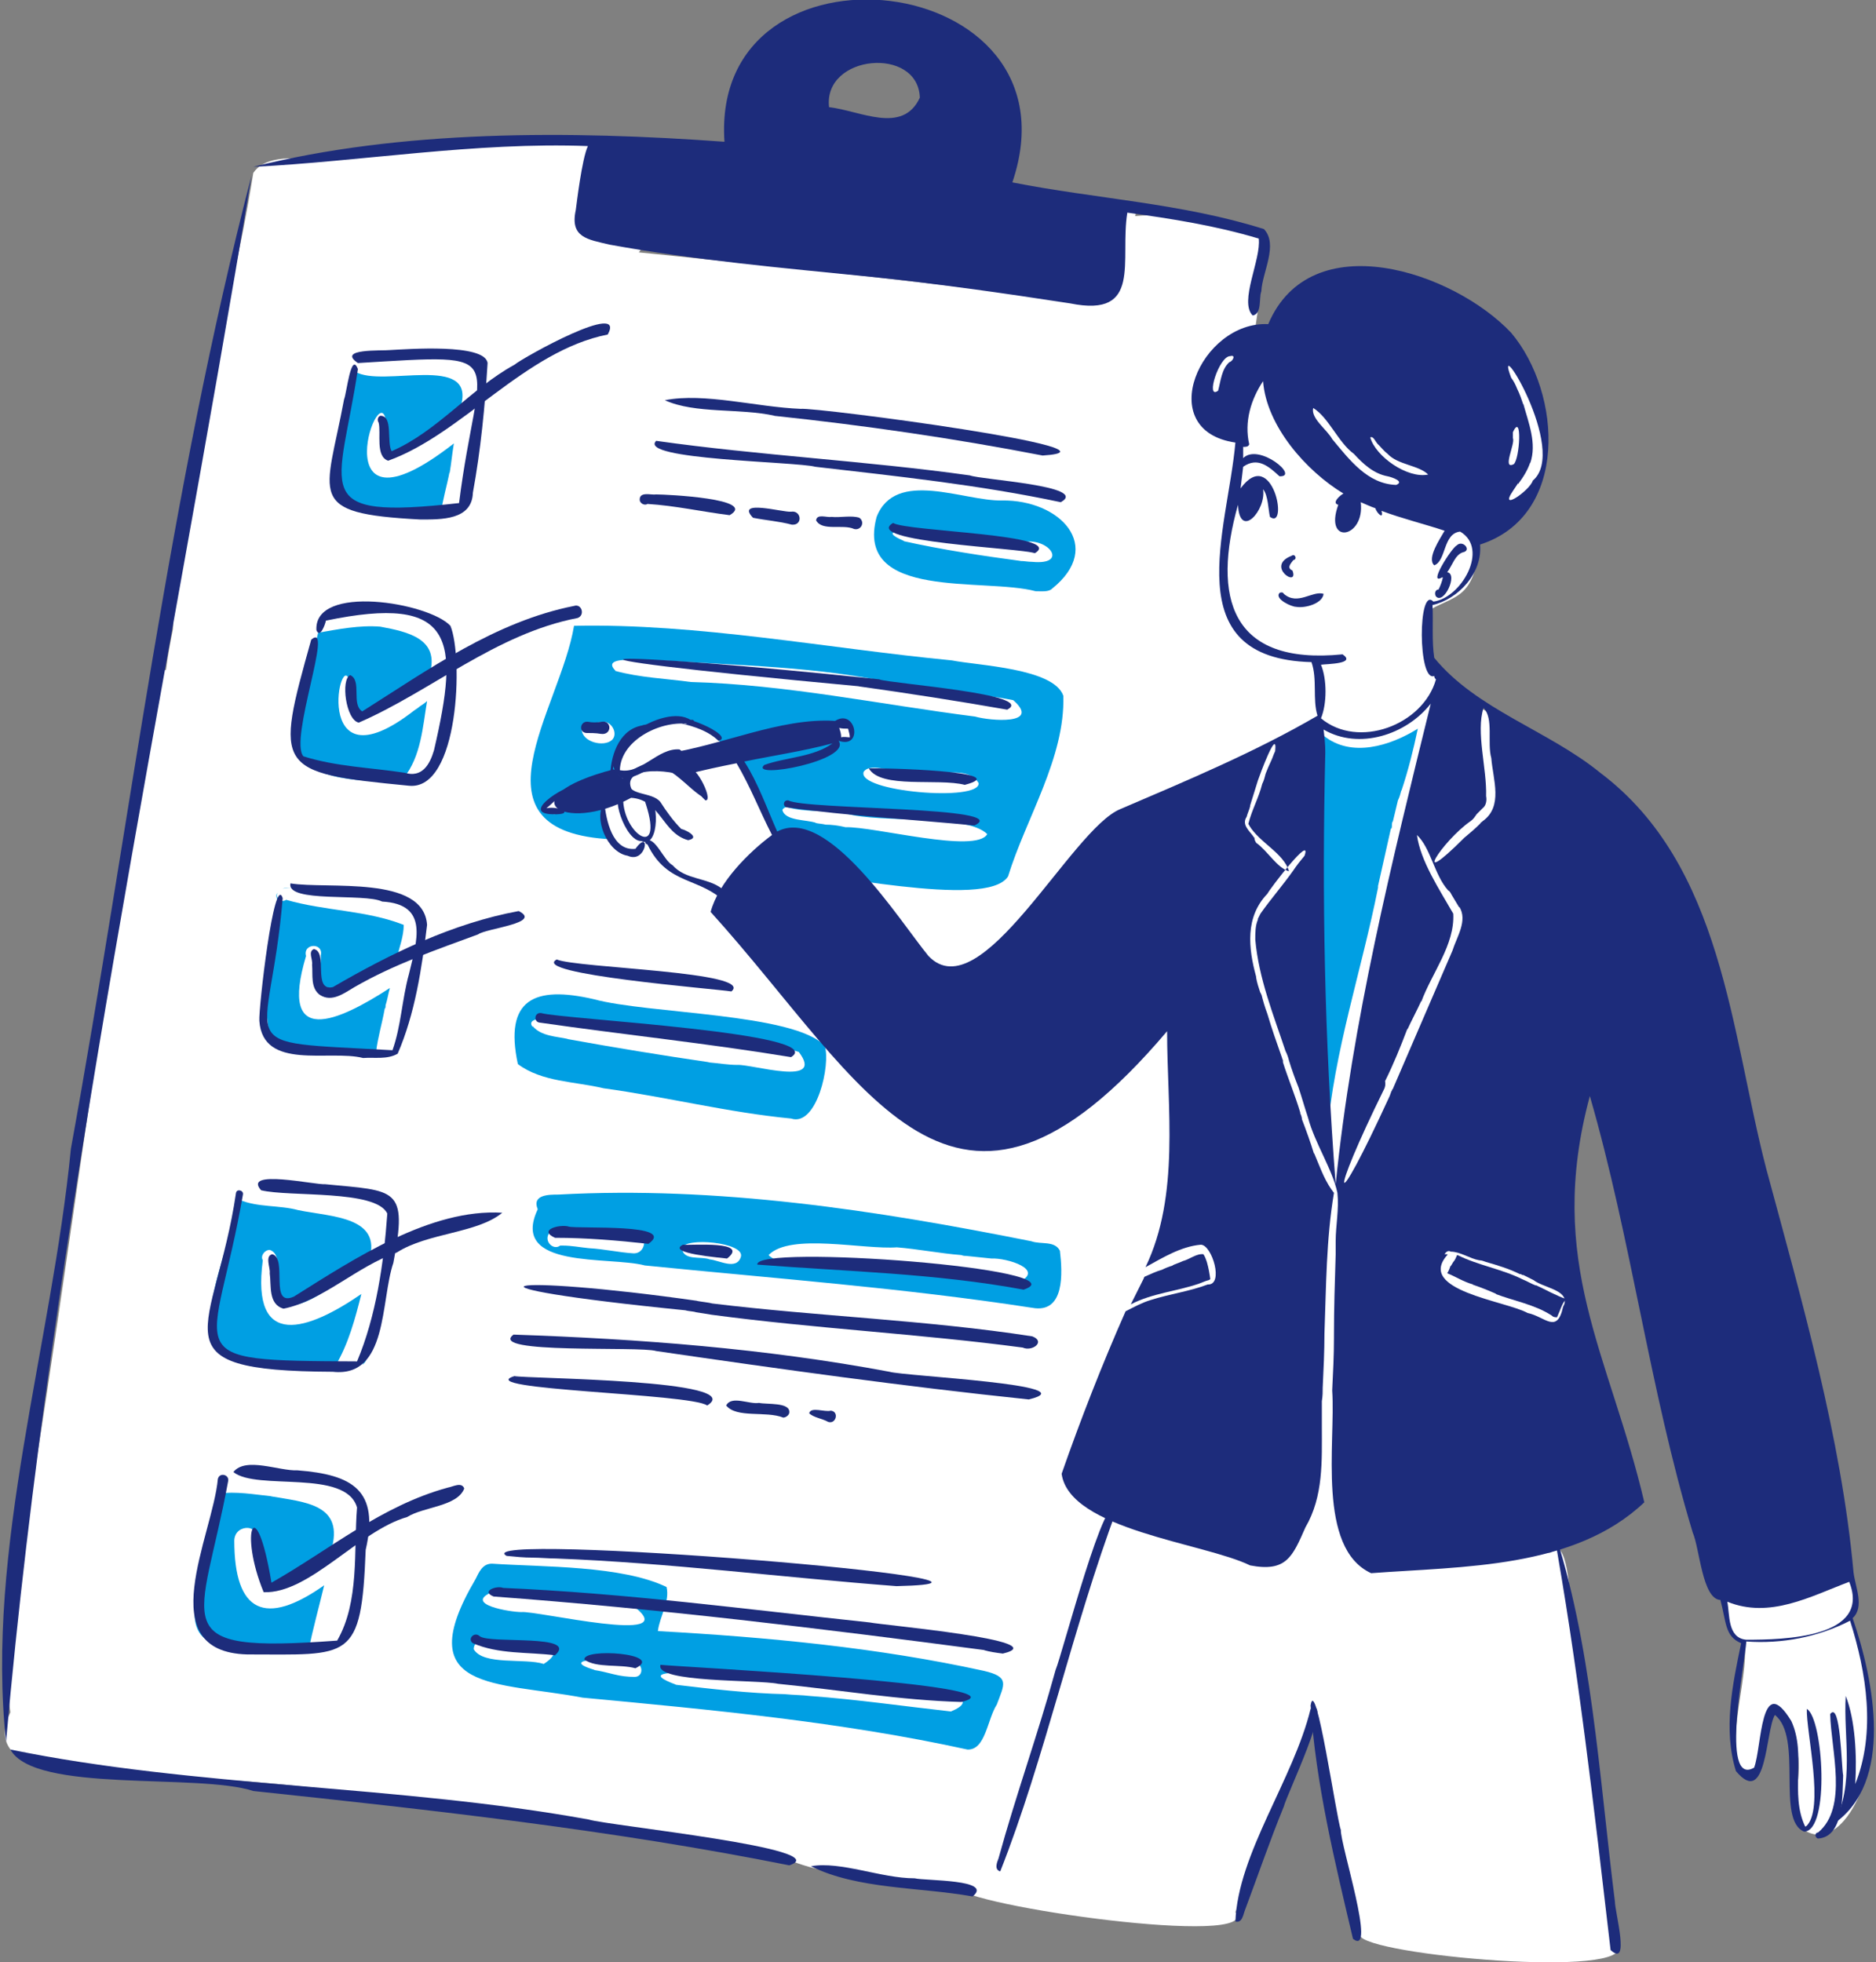 <?xml version="1.0" encoding="UTF-8"?>
<svg xmlns="http://www.w3.org/2000/svg" xmlns:xlink="http://www.w3.org/1999/xlink" version="1.1" id="Layer_1" x="0px" y="0px" viewBox="0 0 217 227" style="enable-background:new 0 0 217 227;" xml:space="preserve">
<rect x="0" y="0" width="217" height="227" fill="#808080" stroke="none"/>
<style type="text/css">
	.st0{fill:#FFFFFF;}
	.st1{fill:#009FE3;}
	.st2{fill:#1D2C7B;}
</style>
<g>
	<g>
		<path class="st0" d="M155.6,50.5c0.6,0.5,1.1,1,1.6,1.5c-0.3-0.5-0.7-1-0.8-1.6c-1-1.2-1.7-2.8-3.6-2.7    C153.6,48.9,154.7,49.6,155.6,50.5z M161,57.8c-2.6-0.3-4.2-2.7-6-4.3c-2-1.5-7.5-5-5.1-7.7c1.1-1,1.9,0.8,2.9,1    c0.8,0.2,1.7-0.1,2.6,0.2c3.1,2.4,5.7,5.7,9.7,7c0.7,0.4,2.1,0.5,1.8,1.6c0.6,0.3,0.6,1.3-0.1,1.6c-1.5,0.2-2.6-1.4-4.2-1.6    C164.2,57.2,162.6,58,161,57.8L161,57.8z"></path>
		<path class="st0" d="M164.5,56.9c-3-1.2-4.3-4.5-6.8-6.4c-1-0.6,0.3-1.9,0.9-1c1.7,1.3,2.9,3.1,4.5,4.5    C168.1,52.6,171.2,57.1,164.5,56.9z"></path>
		<path class="st0" d="M174,56.2c-0.7-0.5,0.3-9.7,2-6.8c0.3,0.2,0.3,0.6,0,0.7c-0.4,1.3,0.1,3.1-0.6,4.2    C175.3,55.1,175.2,56.8,174,56.2z"></path>
		<path class="st0" d="M174.7,59.2c-0.3-0.2-0.3-0.6-0.1-1c-0.4,0.2-1,0-1-0.5c0.2-0.8,1.3-0.8,1.6-1.6c1.4-4.1,1.3-9.8-1.7-13.2    c-0.6-0.4-0.5-1.3,0.2-1.5c-1-1.8,1.1-1.6,1.3,0.1C179.5,44.7,180.8,57.8,174.7,59.2L174.7,59.2z"></path>
		<path class="st0" d="M178.5,151.5c0.3,0.1,0.5,0.2,0.7,0.3c0.2-0.4,0.4-0.7,0.6-1.1c-3.6-2.1-8.1-2.3-11.8-4.3    c-0.1,0.3-0.2,0.6-0.3,0.9C171.2,148.7,174.9,150.3,178.5,151.5L178.5,151.5z M178.7,153.9c-3.9-0.6-7.6-1.9-10.6-4.5    c-2.1-0.5-3.3-2-1.5-3.8c-1-0.7-0.1-2,0.9-1.7c0.3-0.2,0.7-0.2,0.9,0c4.5,1,9.4,3.1,13,5.9C182.1,151.4,180.7,154.3,178.7,153.9    L178.7,153.9z"></path>
		<path class="st0" d="M216.3,201.4c0.6,3.7-3.3,14-8.2,9.9c-1.1-2.9,0.6-6-0.3-9c-0.9-1.5-0.8-4.9-3-4.4c0,0.1-0.1,0.1-0.2,0.1    c-0.7,2.3-0.3,6.7-2.6,7.7c-2.9-3.3,0.3-11.2-0.2-15.6c-1.9-0.8-2.1-2.7-2.2-4.5c-0.7-0.4-0.4-1.5,0.4-1c4.9,2.9,9.8-2.1,14-2.3    c0.6,1.5,1.3,3.5,0.1,4.9C215.8,191.7,216.5,196.7,216.3,201.4L216.3,201.4z"></path>
		<path class="st0" d="M187.1,225c2.3,4-29.2,1.2-29.8-1.1c-1.9-8.5-3.8-17.1-5.1-25.7c-3.1,7.7-5.6,15.5-9.3,23    c3.2,4.2-31.4-0.7-32.3-2.9c-6.6-1.4-13.8-0.6-20-3.4c-10.9-2.1-21.8-4.4-32.8-5c-1.5-0.2-5.6,0.2-6.4-1.2    c-8.5-1.1-17.3-2.3-25.7-2.8c-3.8,0.3-7.8-0.4-11.5-0.6c-4.6-0.1-16.5,0-13-7.2c-1-6.9,1.3-13.6,1-20.5c-0.1-0.4,0.3-0.7,0.7-0.6    c3.6-21.5,6.3-42.8,9.7-64.2c1-10.4,3.5-20.7,4.9-31c0.4-1.3-0.1-4.1,1.7-4.3c0.2-1.6,0.5-3.2,0.8-4.7C20.7,55,26.5,37.6,29.3,20    c1.1-1.6,3.3-1.7,5.1-1.7c10.9-0.4,21.8-2.4,32.8-1.5c0.2-0.2,0.6-0.2,0.8,0c1.6-0.2,1.7,1.8,0.1,1.8c-4.8,15,9.4,5.8,5.8,10.6    c14.8,1.5,29.6,3,44.3,4.9c0.1-1.8,2.1-0.1,2.8,0.4c9.1,0.3,8-0.5,8.7-8.7c-0.5-0.3-0.5-0.9,0.1-1c-0.1-1.4,2-1,1.5,0.2    c4.7-0.5,9.3,1.1,13.9,1.5c2.2,0.6-0.1,10.8-0.2,13.2c2.7,5.8,5.6,11.9,9.8,16.6c0.5,0.4,1.1,0.7,1.7,1.1c0.2-0.1,0.3,0,0.5,0.1    c3.4,1,6.8,2,10.1,3.3c0.3-0.9,1.5-0.5,1,0.4c3.8-0.6,3.1,4.9,1.5,6.8c-1,1.3-2.8,1.7-4.1,2.5c-0.3,3.1-0.2,6.4,1.3,9.3    c1.1,0.7,3.4,1,3.9,2.4c0.1-0.3,0.5-0.5,0.7-0.2c3.6,1.6,0.9,7,2,10.1c3.3,1.2-5.4,7.1-6.6,8.5c0.1,0.2,0.1,0.3,0.2,0.5    c1.7,0,1.8,3,2.3,4.3c0.6,0.8,1.4,2.4,0,2.7c-3.6,10.2-7.5,20.9-13.7,29.9c-0.6,7.8,0.6,15.8-1.2,23.4c-0.3,3,0.5,6.1,0.2,9.1    c1.9,7.5,1.4,11.9,10.6,10.8c4.7-0.5,9.5-1.1,14.2-1.7c1.8-2.4,2.4,5.4,2.1,6.2C183.9,198.5,185.5,211.8,187.1,225L187.1,225z     M171.3,91.5c-0.2-3-0.1-6.1-0.6-9.2c-1.3,1.1-3.6-0.9-4.9-1.7c-2,18-8.8,35.3-10.1,53.5c3.2-9.1,7.5-17.6,11.4-26.4    c1.1-3.3-3.3-6.3-3.2-10c-0.3-0.6-0.9-1.7,0-2.1c1.2-0.3,1.5,1.8,2,2.5C167.8,96.1,169.1,93.4,171.3,91.5L171.3,91.5z"></path>
		<path class="st1" d="M153.5,128.1c-0.1-3-0.4-6-0.4-8.9c-2.1-10.6-0.2-23,0-34.1c3.2,2.6,7.7,1.2,10.9-0.8    c-0.5,2.4-1.1,4.8-1.9,7.2c0,0,0-0.1,0-0.1c-0.1,0.4-0.2,0.8-0.4,1.2c0,0,0,0,0,0c-0.2,0.8-0.4,1.7-0.6,2.5c0,0,0-0.1,0-0.1    c-0.1,0.2-0.1,0.4-0.1,0.7c0,0,0,0,0-0.1c0,0.1,0,0.2-0.1,0.3c0,0,0,0,0-0.1c-0.5,2.2-1,4.5-1.5,6.7c0,0,0,0,0,0c0,0,0,0.1,0,0.1    l0,0c0,0,0,0.1,0,0.1c0,0,0,0,0,0c-1.9,9.6-5.1,18.9-5.9,28.7C153.6,130.2,153.5,129.1,153.5,128.1z"></path>
		<path class="st1" d="M152.5,84.6c0.2,0.1,0.3,0.3,0.5,0.4C152.7,85.1,152.5,84.9,152.5,84.6z"></path>
		<path class="st1" d="M157,113.6L157,113.6L157,113.6C157,113.7,157,113.7,157,113.6C157,113.7,157,113.7,157,113.6L157,113.6z"></path>
		<path class="st1" d="M165.9,82.7c0.1-0.1,0.1-0.1,0.2-0.2c-0.1,0.1-0.2,0.3-0.2,0.6C165.8,82.9,165.8,82.8,165.9,82.7z"></path>
		<path class="st1" d="M60.3,186.5c1.7-0.2,18.8,3.9,13.1-0.6c0,0,0,0,0,0c-0.1,0-0.1,0-0.1,0c0,0,0.1,0,0.1,0    c-5.4-1.2-10.9-1.5-16.5-1.7C53.6,185.6,59,186.5,60.3,186.5L60.3,186.5z M54.8,190.8c1.1,1.9,5.9,1,8.1,1.7    c4.3-2.8-4.9-2.4-6.4-2.5c0,0,0.1,0,0.1,0C55.8,189.9,54.8,189.8,54.8,190.8L54.8,190.8z M71,193.7c0.8,0.2,1.6,0.3,2.4,0.3    c1.1,0,1-1.6,0-1.6c-1.2-0.6-9.6-0.7-4.6,0.8c0,0-0.1,0-0.1,0C69.4,193.3,70.2,193.5,71,193.7L71,193.7z M93.6,196.2    c5.5,0.4,11,1.2,16.4,1.8c6.4-2.7-11.9-3-13.3-3.4c0,0,0,0,0.1,0c0,0-0.1,0-0.1,0h0c0,0-0.1,0-0.1,0c0,0,0,0,0,0h-0.1c0,0,0,0,0,0    c-2.3-0.2-4.5-0.3-6.8-0.4c0,0,0.1,0,0.1,0c-1.3,0.1-18.9-2-11.6,0.7c0,0-0.1,0-0.1,0c4.2,0.5,8.5,1,12.8,1.1h-0.1    C91.9,196.1,92.8,196.1,93.6,196.2L93.6,196.2z M111.9,202.4c-14.6-3.2-29.6-4.6-44.5-6c-10-1.9-20.1-0.6-12.4-13.7    c0.4-0.8,0.8-1.8,1.9-1.8c6,0.4,15,0.2,20.2,2.7c0.4,1.7-0.8,3.4-1,5.1c12.6,0.7,25.4,1.9,37.7,4.6c3,0.7,2.4,1.5,1.5,3.9    C114.2,198.9,114,202.5,111.9,202.4L111.9,202.4z"></path>
		<path class="st1" d="M105.3,195.4C105.3,195.4,105.4,195.4,105.3,195.4C105.4,195.4,105.3,195.4,105.3,195.4z"></path>
		<path class="st1" d="M68.1,144.4c1.8,0.1,3.5,0.5,5.2,0.6c1.6,0,1.6-2.5,0.1-2.6c-3.2-0.1-7-0.9-9.9,0.3c-0.6,0.9,0.5,2,1.3,1.4    c0.1,0,0.3,0,0.4,0h-0.1C66.1,144.1,67.1,144.3,68.1,144.4L68.1,144.4z M78.9,144.4c0.1,1.5,2.2,0.9,3.2,1.3    c1.1,0.1,3.1,1.3,3.6-0.3C86.2,143.7,79.1,143.1,78.9,144.4z M96.8,145.9c7,0.5,14.1,1,20.9,2.5c3.4-1.5-1.3-2.9-3-2.8    c0,0,0,0,0,0c-1-0.1-1.9-0.2-2.9-0.3c0,0,0.1,0,0.1,0c-0.2,0-0.5,0-0.7-0.1h0c-2.5-0.2-5-0.7-7.5-0.9c0,0,0.1,0,0.1,0    c-3.9,0.3-12.4-1.7-14.9,0.9C90.6,146.9,94.4,145.2,96.8,145.9z M119.4,151.3c-14.9-2.3-29.9-3.4-44.8-4.9    c-4.1-1.1-15.7,0.5-12.4-6.5c-0.7-1.7,1.3-1.7,2.4-1.7c18.4-1,36.7,1.8,54.7,5.4c1.1,0.4,2.7-0.1,3.3,1.1    C122.9,147.2,123.2,152,119.4,151.3L119.4,151.3z"></path>
		<path class="st1" d="M116.8,148.1C116.8,148.1,116.8,148.1,116.8,148.1C116.8,148.1,116.8,148.1,116.8,148.1z"></path>
		<path class="st1" d="M96.8,145.9C96.8,145.9,96.8,145.9,96.8,145.9C96.8,145.8,96.8,145.9,96.8,145.9z"></path>
		<path class="st1" d="M30.6,157.5c-11.6,1.3-3.7-12.6-3.1-18.8c0.1,0,0.1,0.1,0.2,0.1c2.1,0.9,4.6,0.6,6.8,1.2c0,0,0,0,0,0    c3.8,0.8,10.2,0.7,8,6.3c0,0,0-0.1,0-0.1c0,0.1,0,0.2,0,0.2c-3.3,1.2-5.9,4.6-9.4,4.7c-1.8-1.6,0-5.9-1.9-6.5    c-0.6,0-1.1,0.7-0.8,1.2c-1.4,10.5,5.3,8.1,11.4,3.9c-0.7,2.8-1.5,5.8-3,8.3C36,157.7,33.3,157.4,30.6,157.5z"></path>
		<path class="st1" d="M44.5,139.4c-0.1-0.2-0.3-0.3-0.4-0.5c0.1,0,0.1-0.1,0.1-0.1l0,0c0.1,0.2,0.2,0.4,0.3,0.7    C44.6,139.5,44.5,139.5,44.5,139.4z"></path>
		<path class="st1" d="M42.3,157c0-0.1,0.1-0.2,0.1-0.3c0.1,0.5-0.1,0.9-0.5,1.2C42.1,157.6,42.2,157.3,42.3,157z"></path>
		<path class="st1" d="M43.2,154.4c-0.1,0.4-0.2,0.8-0.4,1.2C42.9,155.2,43,154.8,43.2,154.4z"></path>
		<path class="st1" d="M41.7,149.7L41.7,149.7L41.7,149.7L41.7,149.7z"></path>
		<path class="st1" d="M45.5,141.9c0-0.5-0.1-0.9-0.3-1.3c0.3,0.6,0.4,1.2,0.4,1.9C45.5,142.2,45.5,142.1,45.5,141.9z"></path>
		<path class="st1" d="M34.1,151.1C34.1,151.1,34,151.1,34.1,151.1C34,151.1,34,151.1,34.1,151.1z"></path>
		<path class="st1" d="M30.8,190.4c-9.6,1.1-9.3-2.7-6.8-10.3c0,0,0,0,0-0.1c0,0,0,0,0,0c0.5-2.4,0.8-4.8,1.2-7.2    c2.1-0.3,4.2,0.1,6.2,0.3l-0.1,0c4,0.7,8.6,0.9,7,6.3c-1.4,0.8-2.6,1.9-3.9,2.8l0,0c0,0,0,0-0.1,0c0,0,0,0,0,0    c-0.1,0.1-0.2,0.1-0.3,0.2c0,0,0,0,0,0c0,0,0,0,0,0l0,0l0,0c-0.8,0.6-1.7,1.2-2.7,1.5c-1.4-1.6-1.1-4-2.2-5.8c1.4-1.6-1.9-2-2,0.1    c0,8.4,3.6,10,10.4,5.2c-0.6,2.5-1.3,5-1.8,7.5C34.1,190.7,32.5,190.4,30.8,190.4z"></path>
		<path class="st1" d="M31.7,173.2L31.7,173.2L31.7,173.2L31.7,173.2z"></path>
		<path class="st1" d="M39.4,121.4c-2.6-0.1-6.6,1.1-8.2-1.5c-0.9-5.1-0.5-10.7,1.1-15.6c-0.4-0.4-0.4-0.8-0.2-1    c-0.3,0.6,0.4,1.2,1,0.8c4.5,1.3,9.3,1.2,13.6,2.9c0,1.3-0.5,2.6-0.8,3.8c-2.2,1-4.1,2.6-6.2,3.7c-0.9-0.2-1.9-0.2-2.8-0.5    c-0.1-1.3,0.3-2.5,0.2-3.8c0,0.1,0,0.3,0,0.4c0.4-1.6-2.1-1.5-1.7,0c-3.2,10.7,3.7,7.6,9.7,3.7c-0.2,0.7-0.3,1.4-0.5,2    c0,0,0,0,0-0.1c0,0.1,0,0.1,0,0.2c0,0,0,0,0,0c0,0.1,0,0.2-0.1,0.3c0,0,0,0,0,0c-0.3,1.7-0.8,3.3-1,5    C42.1,121.7,40.8,121.2,39.4,121.4z"></path>
		<path class="st1" d="M44.6,116.7C44.6,116.7,44.6,116.6,44.6,116.7L44.6,116.7L44.6,116.7L44.6,116.7z"></path>
		<path class="st1" d="M46.5,106.8C46.6,106.8,46.6,106.8,46.5,106.8C46.6,106.8,46.6,106.8,46.5,106.8z"></path>
		<path class="st1" d="M43.1,105.9C43.1,105.9,43.1,105.9,43.1,105.9C43.1,105.9,43.1,105.9,43.1,105.9z"></path>
		<path class="st1" d="M39.5,105.3C39.5,105.3,39.5,105.3,39.5,105.3C39.5,105.3,39.5,105.3,39.5,105.3z"></path>
		<path class="st1" d="M38.6,103.1c-0.2,0-0.5-0.1-0.8-0.1c0.4,0,0.9,0.1,1.3,0.2C39,103.1,38.8,103.1,38.6,103.1L38.6,103.1z"></path>
		<path class="st1" d="M33.4,102.7c0.2,0,0.4,0,0.6,0c-0.4,0-0.8,0-1.3,0.1C33,102.7,33.2,102.7,33.4,102.7L33.4,102.7z"></path>
		<path class="st1" d="M45.2,90.4c-15.3,0-11-6.1-8.4-17.2c2.3-0.4,4.8-0.9,7.2-0.7c0,0,0,0,0,0c3.2,0.6,6.9,1.4,5.7,5.5    c-2.5,1.7-4.8,4.2-7.8,5h0c0,0,0,0-0.1,0c0,0,0,0,0.1,0c-0.3,0-0.6-0.1-0.7-0.3c0,0,0.1,0.1,0.1,0.1c-0.6-1.1-0.9-2.4-0.8-3.6    c0,0,0,0.1,0,0.1c0-0.1,0-0.1,0-0.2c-1-5.1-4.8,12.6,7.4,3.1c0,0,0,0,0,0c0.3-0.2,0.6-0.4,0.8-0.6c0,0-0.1,0.1-0.1,0.1    c0.3-0.2,0.6-0.4,0.8-0.6c-0.5,3-0.7,6.4-2.7,8.9c0,0,0,0,0.1-0.1c-0.1,0.1-0.2,0.2-0.2,0.3C46.1,90.5,45.7,90.5,45.2,90.4    L45.2,90.4z"></path>
		<path class="st1" d="M41.4,82.9C41.4,82.9,41.4,82.9,41.4,82.9C41.4,82.9,41.4,82.9,41.4,82.9L41.4,82.9    C41.4,82.9,41.4,83,41.4,82.9L41.4,82.9C41.4,82.9,41.4,83,41.4,82.9C41.4,83,41.4,83,41.4,82.9L41.4,82.9z"></path>
		<path class="st1" d="M49.5,74.5C49.5,74.6,49.5,74.6,49.5,74.5C49.5,74.6,49.5,74.6,49.5,74.5z"></path>
		<path class="st1" d="M48.6,73.9C48.7,73.9,48.7,73.9,48.6,73.9C48.7,73.9,48.7,73.9,48.6,73.9z"></path>
		<path class="st1" d="M37.7,73.1c0,0-0.1,0-0.1,0C37.6,73.1,37.6,73.1,37.7,73.1z"></path>
		<path class="st1" d="M50.5,71.7c0,0-0.1-0.1-0.1-0.1c0.2,0.1,0.4,0.3,0.6,0.4C50.8,71.9,50.7,71.8,50.5,71.7z"></path>
		<path class="st1" d="M45.9,59c-1.5,0-3.1,0.3-4.4-0.5c-5,0.8-1.1-12.8-0.4-15.5c3.1,1.9,14-2.2,12.2,4c-2,1.6-3.8,3.5-6,4.9    c0,0,0.1-0.1,0.1-0.1c-0.8,0.4-1.6,0.8-2.5,0.9c0,0,0,0,0,0c0,0-0.1,0-0.1,0c0,0,0,0-0.1,0c-0.4-1-0.1-2.3,0-3.4    c-0.4-7.3-8.2,14.5,7.8,2c-0.2,1.2-0.3,2.3-0.5,3.5c0-0.1,0-0.1,0-0.2c-0.3,1.6-0.8,3.2-1,4.8C49.3,59.1,47.6,59,45.9,59L45.9,59z    "></path>
		<path class="st1" d="M44.7,52.6C44.7,52.5,44.7,52.5,44.7,52.6C44.7,52.5,44.7,52.5,44.7,52.6C44.7,52.6,44.7,52.6,44.7,52.6    C44.7,52.6,44.7,52.6,44.7,52.6z"></path>
		<path class="st1" d="M54.1,41.6c-0.3-0.1-0.5-0.2-0.8-0.3c0.7,0.1,1.4,0.3,1.7,1C54.7,42,54.4,41.7,54.1,41.6z"></path>
		<path class="st1" d="M42.1,41.5c0.3-0.2,0.8-0.2,1.3-0.1c-0.4,0.1-0.8,0.1-1.2,0.1C42.2,41.5,42.2,41.5,42.1,41.5z"></path>
		<path class="st1" d="M119.4,65c4.2,0.4,2-2.8-1-2.3c-1.3,0.4-20.3-2.9-13.8-0.1c0,0-0.1,0-0.1,0c4.5,1,9.1,1.7,13.6,2.3    c0,0-0.1,0-0.1,0C118.5,64.9,118.9,65,119.4,65z M119.8,68.4c-5.9-1.6-21,1.1-18.4-8.6c2.2-5.6,10.1-1.8,14.5-1.9    c6.7-0.1,11.9,5.3,5.8,10.2C121.3,68.5,120.5,68.4,119.8,68.4L119.8,68.4z"></path>
		<path class="st1" d="M112.8,82.9c1.7,0.5,7.7,1,4.4-1.9c-4.5-0.9-9.1-0.9-13.6-1.9l0.1,0c-9-2-18.2-2.1-27.3-2.7h0    c-1,0.2-7.2-0.8-5.2,1.2c0,0,0,0-0.1,0c2.9,0.8,5.9,0.9,8.8,1.3c0,0,0,0,0,0C91,79.2,101.8,81.5,112.8,82.9L112.8,82.9z M97,83.7    c-0.5,0.3,0,2.4,0.7,1.9c0,0,0,0,0.1,0c0,0,0,0,0,0c0,0,0,0,0,0c0.1,0,0.3,0,0.4-0.1c0.7-0.1,0.4-1.2,0.1-1.6c0,0,0,0,0,0h0    c0,0,0,0,0,0c0,0,0,0,0,0c0,0,0,0,0,0c0,0,0,0,0,0c0,0,0,0,0,0c-0.2-0.2-0.5-0.3-0.7-0.1C97.4,83.7,97.2,83.6,97,83.7z M69.8,83.5    c-0.8,0.1-2.1,0.2-2.5,0.9c0,1.4,2.5,2.1,3.5,1.2C71.5,84.9,70.8,83.5,69.8,83.5L69.8,83.5z M99.9,89.3    c-0.8,2.3,13.5,3.5,13.3,1.3c-1.4-2.4-5.8-0.4-8.3-1.2c0,0,0.1,0,0.1,0C103.7,89.5,100.7,88.1,99.9,89.3L99.9,89.3z M63.8,94.1    c0.5,0.3,0.9-0.2,0.9-0.6c0.9-0.9-0.8-1.4-1.4-0.8c-0.4,0.3-0.4,1.2,0.2,1.1C63.6,93.9,63.7,94,63.8,94.1z M97.8,95.7    c3.3-0.1,15.1,3.1,16.4,0.8c-2.4-2.4-12.4-1.2-16.4-2.4c-2.2-0.4-4.5-0.1-6.7-0.7c-0.2-0.1-0.5,0.1-0.6,0.3    c0.3,1.3,2.8,1.1,3.9,1.5c0,0-0.1,0-0.1,0c0.4,0.1,0.8,0.1,1.2,0.2l-0.1,0C96.2,95.4,97,95.5,97.8,95.7L97.8,95.7z M89.5,100.8    c0.3-0.2,0.3-0.5,0.1-0.8c0.1-0.3-0.1-0.5-0.2-0.7c0.2-0.7-0.6-1.3-0.9-1.8c2.2,2.1,1.9-0.2,0.7-1.5c0,0,0,0,0,0c0,0,0,0,0,0    c0-0.1-0.1-0.1-0.1-0.2c0,0,0,0,0,0c-0.6-1.1-1.1-2.4-1.7-3.5c0,0,0,0,0,0c-0.6-1.2-1.1-2.4-1.8-3.5c0,0,0,0,0,0c0,0,0,0,0,0    c0,0,0,0,0,0c-0.2-0.3-0.4-0.6-0.6-0.8c0,0,0,0,0,0c-2.4-4.4-8.9-6.6-12.2-2.1c-0.5-0.1-0.8,0.5-0.6,0.9c0,0,0,0,0,0c0,0,0,0,0,0    c-0.7,1-0.8,2.1-0.7,3.2c-0.3,0.5,0,1.2,0.1,1.8c-0.3,0-0.6,0.2-0.6,0.5c0,0-0.1,0-0.1,0c-2.1,0.2-0.6,3.7-0.1,4.8    c-17.1-0.8-6-15-4.4-24.7c14.4-0.3,29.2,2.6,43.7,4c0,0,0,0,0,0c3,0.6,11.8,0.9,12.9,4.1c0.2,7.2-4.3,14.1-6.4,20.9    C114.1,105.3,94.9,100.7,89.5,100.8z"></path>
		<path class="st1" d="M87.3,91.9C87.3,92,87.3,92,87.3,91.9L87.3,91.9z"></path>
		<path class="st1" d="M79.4,88.3c0.1,0,0.1,0,0.1-0.1c0.1,0.2,0.2,0.5,0.3,0.7C79.7,88.7,79.6,88.5,79.4,88.3L79.4,88.3z"></path>
		<path class="st1" d="M73.7,96.9L73.7,96.9C73.7,97,73.7,96.9,73.7,96.9L73.7,96.9z"></path>
		<path class="st1" d="M85.3,123.2c1.7-0.1,10.2,2.6,7.1-1.5c-3.1-1-6.3-1.1-9.5-1.4c0,0,0.1,0,0.1,0c-2.2,0.2-23.6-4.5-21.4-1.5v0    h0v0c0,0,0,0,0-0.1c1,1.2,2.8,1.2,4.1,1.5c0,0-0.1,0-0.1,0c5.5,1,11,1.9,16.5,2.7c-0.1,0-0.1,0-0.2,0    C83.1,123,84.2,123.2,85.3,123.2L85.3,123.2z M91.5,129.4c-7.3-0.7-14.4-2.5-21.7-3.5c-3.3-0.8-7.1-0.7-9.9-2.8    c-1.6-7.5,1.9-9.1,8.8-7.5c6.2,1.7,23.2,1.6,26.7,5.4C96.1,123.1,94.5,130.4,91.5,129.4L91.5,129.4z"></path>
		<path class="st1" d="M63.7,118C63.7,118,63.7,118,63.7,118C63.8,118,63.7,118,63.7,118L63.7,118z"></path>
		<path class="st2" d="M168.5,63.1c0.7-0.7,1.8,0.6,0.7,0.8c-0.9,0.3-1.2,1.5-1.8,2.3c1.3,0.2-0.4,3.8-1.3,2.8    c-0.2-0.3-0.1-0.8,0.3-0.8c0.2-0.4,0.4-0.9,0.5-1.4c0,0-0.1,0-0.1,0C165.1,67.8,167.9,63.4,168.5,63.1z"></path>
		<path class="st2" d="M149.4,64.3c0.4-0.3,0.7,0.4,0.2,0.5c-0.3,0.4-0.8,0.9-0.1,1.2C150.3,68.1,146.3,65.5,149.4,64.3L149.4,64.3z    "></path>
		<path class="st2" d="M153.1,68.7c-0.1,1.1-2.1,1.7-3.2,1.5c-0.5,0-2.5-0.9-1.9-1.6c0.2-0.1,0.4-0.1,0.5,0.1    C150.1,70.1,151.8,68.3,153.1,68.7L153.1,68.7z"></path>
		<path class="st2" d="M213.2,205.4c-0.1,2.3,0.1,7.1-2.9,7.3c-0.4-0.1-0.4-0.7,0-0.7c3.5-2.9,1.5-9.5,1.4-13.7    C212.9,196.7,213,204.4,213.2,205.4z"></path>
		<path class="st2" d="M142.3,41.2c-1.3,0-2.9,5.1-1.4,4c0.3-1.1,0.4-2.5,1.3-3.3c0,0,0,0,0,0C142.6,41.8,143,41,142.3,41.2    L142.3,41.2z M175,50.7c0.3,0.6-1.3,3.7,0.1,3c0.7-0.6,1-6.1-0.1-3.7v0C175,50.2,175,50.4,175,50.7L175,50.7z M158.5,50.6    c0.6,2.2,4.3,4.8,6.7,4.3c-1.1-1.1-3.5-1.1-4.7-2.4c0,0,0,0,0,0c0,0,0,0,0,0c-0.4-0.3-0.7-0.7-1-1c0,0,0,0,0,0    C159.1,51.2,158.9,50.4,158.5,50.6L158.5,50.6z M151.9,47.2c-0.3,1.2,1.6,2.5,2.2,3.6c2,2.4,4.1,5.2,7.4,5.3c1-0.4-0.5-0.9-1-1    c0,0,0,0,0,0c0,0,0,0,0,0c-1.6-0.3-2.8-1.4-3.9-2.6c0,0,0,0,0,0C154.8,51.2,153.7,48.3,151.9,47.2L151.9,47.2z M175,56.8    c-1.7,2.5,2-0.1,2.3-1.2c4.2-3.5-4.7-17.7-2.5-11.9c0,0,0,0,0,0c0.3,0.4,0.5,0.8,0.7,1.3v0c0.3,0.6,0.5,1.2,0.7,1.8c0,0,0,0,0-0.1    c0.6,2.2,1.6,4.6,0.8,6.9c0,0,0-0.1,0-0.1c-0.3,0.9-0.8,1.7-1.4,2.5c0,0,0,0,0-0.1C175.4,56.2,175.2,56.5,175,56.8L175,56.8z     M155.3,75.7c1.6,1.1-1.7,1.1-2.5,1.2c0.7,1.7,0.7,4.5,0,6.2c4.3,3.6,11.8,0.8,13.3-4.5c-0.1-0.1-0.2-0.2-0.2-0.4    c-1.9,0.8-1.9-10.5-0.1-8.6c3.2-0.4,6.5-6.1,3.1-8.1c-2,0.2-1.6,3.4-3,3.9c-0.9-0.8,0.7-3.1,1.2-4c-2.4-0.8-4.9-1.4-7.3-2.3    c0.3,1.1-0.6,0.2-0.7-0.3c-0.6-0.2-1.2-0.5-1.7-0.7c0.5,4.2-4.3,5-2.6,0.3c-0.8-0.2,0.2-1.1,0.6-1.3c-4.3-2.6-8.9-7.8-9.3-13    c-1.4,2.1-2.2,4.7-1.6,7.3c-0.1,0.3-0.4,0.3-0.7,0.3c0,0.4,0,0.9,0,1.3c1.8-1.8,6.6,2.2,4.2,2.1c-1.2-1.1-2.5-2.3-4.2-1.1    c-0.1,0.8-0.2,1.7-0.3,2.5c3.7-5,5.6,4.9,3.4,3.3c-0.2-0.8-0.2-2.5-0.8-3.2c0.4,2.4-2.7,5.9-2.9,1.8    C140.2,69.1,142.3,77,155.3,75.7z M97.1,84.3c0.1,0.3,0.2,0.6,0.2,1c0.3-0.1,0.7,0,1,0c0-0.3-0.1-0.6-0.2-1c-0.4,0-0.7,0-1.1-0.1    C97.1,84.2,97.1,84.3,97.1,84.3L97.1,84.3z M170.1,95c-3.3,2.3-7.1,8.3-0.7,1.9c0,0,0,0,0,0c0.6-0.5,1.2-1,1.8-1.6c0,0,0,0,0,0    c0,0,0,0,0,0c0.1-0.1,0.1-0.2,0.2-0.2c0,0,0,0,0,0c0,0,0,0,0,0c0,0,0.1-0.1,0.1-0.1c0,0,0,0,0,0c2.4-1.7,1.2-4.8,1-7.3    c0,0,0,0,0,0c-0.5-1.8,0.3-4.6-0.9-5.8c-0.9,2.8,0.4,7,0.3,10.2c0,0,0,0,0,0c0.1,0.5,0,1.1-0.4,1.4l0,0c-0.2,0.2-0.5,0.5-0.7,0.7    l0,0C170.6,94.5,170.4,94.8,170.1,95L170.1,95z M145.3,97.5c1.3,0.9,2.4,2.9,3.8,3.3c-0.6-2.1-3.4-3.3-4.6-5.3c0,0,0,0,0,0    c0-0.1-0.1-0.1-0.1-0.2c0.4-1.6,1.2-3,1.6-4.6c0,0,0,0,0,0c0.2-0.4,0.3-0.8,0.4-1.2c0,0,0,0,0,0c0.2-0.5,0.4-1,0.6-1.4    c0,0,0,0,0,0c0.2-0.4,0.3-0.8,0.5-1.2c0,0,0,0,0,0c0.3-2.9-1.8,2.8-2,3.4c0,0,0,0,0,0c-0.3,1-0.6,1.9-0.9,2.9c0,0,0,0,0,0l0,0.1    c0,0,0,0,0,0c-0.1,0.4-0.3,0.8-0.4,1.2c-0.6,0.9,0.3,1.6,0.8,2.3c0,0.1,0.1,0.1,0.1,0.1c0,0,0,0,0,0    C145.1,97.2,145.2,97.3,145.3,97.5L145.3,97.5z M153.3,87c-0.4,16.7-0.1,33.3,1.2,50c1.9-18.8,6.5-37.3,11-55.6    c-2.8,3.6-8.3,5.4-12.4,3C153.2,85.2,153.3,86.1,153.3,87L153.3,87z M160.1,126c-6.4,13-6.1,15.5,0.6,0.9c0,0,0,0,0,0    c0.1-0.2,0.1-0.3,0.2-0.5v0c0-0.1,0-0.1,0.1-0.2c0,0,0,0,0,0c0-0.1,0-0.1,0.1-0.2v0c2.3-5.3,4.6-10.7,6.9-16l0,0    c0.5-1.6,1.8-3.5,0.8-5.1c0,0,0,0,0,0.1c-0.3-0.5-0.6-1-0.9-1.5c0,0,0,0,0,0c-0.1-0.2-0.2-0.4-0.4-0.5l0,0c-1.6-1.8-2-4.9-3.6-6.4    c0.4,3,2.6,6.3,4.2,9.1c0,0,0,0,0,0c0.2,3.6-2.5,6.9-3.7,10.2c0,0,0,0,0-0.1c-0.5,1.1-1.1,2.2-1.6,3.3c0,0,0,0,0-0.1    c-0.8,2.1-1.6,4.1-2.6,6.1l0-0.1C160.3,125.5,160.2,125.8,160.1,126L160.1,126z M167.4,145.2c-3.6,4.1,6.8,5.3,9.3,6.7    c2,0.4,3.4,2.5,4.1-0.7l0,0c0.1-0.2,0.2-0.4,0.2-0.6c0,0,0-0.1,0-0.1c0,0,0,0,0,0c0-1.3-2.6-1.6-3.6-2.4c0,0,0,0,0,0    c-0.4-0.2-0.8-0.4-1.2-0.6c0,0,0,0,0,0c0,0,0,0-0.1,0c0,0,0,0,0,0c-0.1,0-0.1-0.1-0.2-0.1c0,0,0,0,0,0c0,0,0,0-0.1,0c0,0,0,0,0,0    c-1.2-0.6-2.5-1-3.9-1.4h0c0,0,0,0,0,0c0,0,0,0,0,0c-0.3-0.1-0.5-0.2-0.8-0.2c0,0,0,0,0,0c-1.1-0.2-2.2-1-3.3-1    c-0.3-0.2-0.6,0.1-0.7,0.3C167.5,145.1,167.5,145.1,167.4,145.2c0.1-0.1,0.1-0.1,0.1-0.1C167.5,145.1,167.4,145.2,167.4,145.2    L167.4,145.2z M202,189.7c4.3,0,14.5-0.2,11.9-6.7c-4.5,1.7-9.2,4.3-14.1,2.3C200.1,186.8,199.8,189.5,202,189.7L202,189.7z     M205.3,198.4L205.3,198.4c-1.1,1.9-0.9,10.8-4.5,6.5c-1.5-4.8-0.4-10,0.6-14.8c-1.9-0.8-1.7-2.4-2.4-5c-2.1-0.1-2.4-6-3.2-7.8    c-5-16.6-7.1-33.9-11.9-50.5c-5.2,19.3,2.3,29.9,6.3,47c-8.1,7.7-21,7.4-31.6,8.2c-6.3-2.9-4.1-15.1-4.5-21.1c0,0,0,0.1,0,0.1    c0-0.1,0-0.1,0-0.2c0,0,0,0.1,0,0.1c0,0,0-0.1,0-0.1c0,0,0,0,0,0.1c0-0.1,0-0.1,0-0.2c0,0,0,0,0,0.1c0.1-2,0.2-4,0.2-6    c0,0,0,0,0,0c0-0.1,0-0.2,0-0.3v0c0-3.1,0.1-6.3,0.2-9.4v0c0-0.1,0-0.1,0-0.1v0c0-0.1,0-0.1,0-0.2v0c0-0.4,0-0.7,0-1.1    c0,0,0,0,0,0c0,0,0,0,0-0.1v0c0-1.8,0.4-3.7,0.2-5.6c-0.6-2.8-2.6-5.7-3.4-8.7c0,0,0,0,0,0c-0.4-1.2-0.7-2.3-1.1-3.5c0,0,0,0,0,0    c-0.4-1-0.8-2.1-1.1-3.1c-0.1-0.4-0.2-0.7-0.4-1.1c0,0,0,0,0,0c-1.4-4.2-3.1-8.4-3.5-12.9c0,0,0,0,0,0c0-0.8,0-1.6,0.3-2.3    c0,0,0,0,0-0.1c0,0,0,0,0,0c0.1-0.2,0.2-0.4,0.3-0.6l0,0c1.2-1.7,2.6-3.3,3.8-5c0,0,0,0,0,0c0,0,0,0,0,0c0,0,0,0,0,0    c0.4-0.6,0.8-1.1,1.3-1.7c0.9-2.6-4,3.8-4.3,4.4l0,0c-2.6,2.7-2.2,6.3-1.3,9.6h0c0,0,0,0,0,0.1c0,0,0,0,0,0    c0.1,0.6,0.3,1.2,0.5,1.8c0,0,0,0,0-0.1l0.1,0.3c0,0,0,0,0-0.1c0.2,0.8,0.4,1.5,0.7,2.3c0.5,1.7,1.1,3.4,1.7,5.1c0,0,0,0,0,0    c0,0.1,0.1,0.2,0.1,0.3c0,0,0,0,0,0c0,0,0,0.1,0,0.1c0,0,0,0,0,0.1v0c0.6,1.9,1.4,3.8,2,5.8c0,0,0,0,0,0c0,0,0,0.1,0,0.1    c0,0,0,0,0,0c0.1,0.2,0.2,0.5,0.2,0.7c0,0,0,0,0,0c0.5,1.3,1,2.7,1.4,4c0,0,0,0,0-0.1c0.6,1.4,1.1,2.9,2,4.2h0    c0.1,0.1,0.2,0.3,0.3,0.4c-0.9,5.4-0.9,10.8-1.1,16.3c0,0,0,0,0,0c0,2-0.1,4.1-0.2,6.2c0,0,0-0.1,0-0.1c0,0.6,0,1.1-0.1,1.7    c0,0,0,0,0,0c0,1,0,2,0,3v-0.1c0,4,0.2,8.1-1.9,11.7c-1.5,3.4-2.2,5.2-6.4,4.4c-5.3-2.6-20.9-4.1-21.8-10.6    c2.2-6.3,4.7-12.7,7.4-18.8c1-0.5,1.9-1,2.9-1.3c0,0,0,0,0,0c2.2-0.7,4.5-1,6.6-1.8c0,0,0,0,0,0c1.9,0.1,0.5-4.6-0.8-4.6    c0,0,0,0,0,0c-2.3,0.2-4.4,1.5-6.4,2.6c4-8.3,2.5-18.4,2.5-27.3c-24.8,29.3-34.8,6.1-52.8-13.8c0.9-3.4,4.4-6.9,7.1-8.9    c-1.4-2.7-2.5-5.6-4.1-8.3c-2,0.4-3.9,0.8-5.8,1.3c0.7,0.9,2.3,1.9,2.4,2.9c-2.4-1.1-4.4-4.9-7.9-3.9c1-0.2,1.9-0.5,2.6-1.1    c0.1-0.1,0.3-0.2,0.4-0.3c6.5-0.9,13.3-4.2,19.7-3.8c2.4-1.5,3.3,3.3,0.4,2.3c1.6,2.3-10.4,4.5-8.6,2.8c2.5-0.9,5.7-0.9,7.9-2.5    c-3.4,0.9-6.8,1.4-10.2,2.1c1.6,2.5,2.6,5.4,3.8,8.1c5.8-3.1,14.2,10.4,17.5,14.4c6.1,6.4,16.5-14.7,22.2-17    c7.7-3.3,15.6-6.6,22.8-10.8c-0.6-1.9,0-4.2-0.7-6.2c-15.7-0.4-9.7-15.2-8.8-25.4c-9.6-1.4-4-14.1,3.8-13.7    c4.9-11.6,21.4-6.1,28.1,1c5.9,7,6.7,21.2-3.6,24.5c0.3,3.3-2.5,6.3-5.5,7c0.1,2-0.1,4.1,0.2,6.1c4.9,6,13.2,8.4,19.2,13.3    c14.2,10.7,15.1,30,19.2,45.8c4.1,15.2,8.7,31.2,10.1,46.7c0.2,1.7,1.3,4-0.1,5.3c2.5,7.3,4.8,19-2.2,23.8    c2.5-4.5,1.1-10.2,1.4-14.8c1.1,2.8,1.3,6.9,1.1,10.2c2.4-6,1.3-12.9-0.6-18.9c-3.7,1.9-7.9,2.7-12,2.4    c-0.1,2.1-3.1,16.9,0.9,14.6c0.9-2.3,0.7-11.3,4.3-5.4c1.8,3.9-0.2,8.4,1.6,12.2l0.1,0c2.2-1.9,0-11,0.1-13.6    c1.9,1.1,2.7,14.1-0.3,14.2C205.4,210.6,208.6,201,205.3,198.4L205.3,198.4z"></path>
		<path class="st2" d="M179.5,152.2c-2-1.3-4.4-1.7-6.5-2.5c0,0,0,0,0.1,0c-0.9-0.4-1.9-0.8-2.8-1.1c0,0,0,0,0.1,0    c-1.1-0.3-2-0.9-3-1.3c0.2-0.3,0.3-0.6,0.4-0.9c0,0,0,0,0,0.1c0.1-0.2,0.2-0.3,0.3-0.5c0,0,0,0,0,0c0.2-0.2,0.3-0.5,0.4-0.7    c0,0,0,0,0,0c0-0.1,0.1-0.1,0.1-0.1c2.4,1.2,5.1,1.6,7.5,2.8h0c0.5,0.2,1,0.5,1.5,0.7c0,0,0,0,0,0c0,0,0,0,0.1,0v0    c1.1,0.5,2.3,1.2,3.5,1.6c-0.4,0.3-0.6,0.9-0.8,1.4c0,0,0,0,0,0c-0.1,0.2-0.2,0.5-0.3,0.7C179.7,152.4,179.6,152.3,179.5,152.2z"></path>
		<path class="st2" d="M132.3,147.9c0-0.1,0.1-0.2,0.1-0.2c0.7-0.3,1.3-0.6,2-0.8l0,0c0.4-0.2,0.9-0.4,1.3-0.5l-0.1,0    c0.4-0.2,0.8-0.3,1.2-0.5c0,0,0,0,0,0c0.8-0.2,1.6-0.9,2.4-0.8v0h0c0.2,0.3,0.3,0.6,0.4,0.9c0,0,0,0,0,0c0.2,0.7,0.3,1.3,0.4,2    c-0.1,0-0.1,0.1-0.2,0.1l0,0c-0.4,0.1-0.8,0.3-1.1,0.4l0,0c-2.6,0.9-5.4,1.1-7.9,2.4C131.3,149.9,131.8,148.9,132.3,147.9    L132.3,147.9z"></path>
		<path class="st2" d="M161.3,125.6C161.3,125.6,161.3,125.6,161.3,125.6C161.3,125.7,161.3,125.6,161.3,125.6z"></path>
		<path class="st2" d="M64.9,93.4c0.2-0.6,0.5-1.3,0.8-1.8C65.1,92,64.6,92.4,64.9,93.4L64.9,93.4z M79.6,97.2    c-3-0.8-3.2-4.7-6.6-4.9c-7.9,4.3-14.3-0.1-2-3.3c0.1,0.1,0.2,0.1,0.3,0c0,0.4,0.2,0.7,0.5,0.9c0,0,0,0,0,0h0c0,0,0,0,0,0l0,0    c0.2,0.1,0.3,0.2,0.5,0.3h0c0.1,0,0.2,0,0.3,0c-0.1,2,2.8,1.3,3.8,2.6c0.7,1.1,1.5,2.2,2.4,3.1C79.3,96,81.1,96.9,79.6,97.2    L79.6,97.2z"></path>
		<path class="st2" d="M83.1,85.7c-1.1-1.1-2.9-1.7-4.3-2c0,0,0,0-0.1,0c0.1,0,0.3,0,0.4,0c0,0,0,0,0,0c0.5,0.3,0.6-0.4,0-0.4    c0,0,0,0,0,0c-0.2-0.2-0.4-0.2-0.6-0.2c0,0,0,0,0,0c-0.3,0-0.6-0.1-0.8,0c0,0,0,0,0,0c-0.3,0-0.6,0-0.8,0.1    C78.2,82,85.2,85.2,83.1,85.7L83.1,85.7z"></path>
		<path class="st2" d="M64.6,93.6c-0.8-0.8,0.4-2.6,1.4-2.3C66.6,91.7,65.2,94.4,64.6,93.6z"></path>
		<path class="st2" d="M63.9,94.2c-4.2-0.1,2.9-4.1,1.9-2.8c-1,0.5-1.7,1.4-2.6,2.1C64.8,93.2,66.6,94.3,63.9,94.2L63.9,94.2    L63.9,94.2z"></path>
		<path class="st2" d="M74.2,97.3c-1.9,0.1-3.8-5.9-2.1-5.4c-0.4,4.4,4.8,7.9,2.6,1.1c-0.1-0.2-0.1-0.6,0.2-0.7    C76.2,91.9,76.4,98.3,74.2,97.3L74.2,97.3z"></path>
		<path class="st2" d="M72.6,99c-2.4-0.4-4-4.4-2.7-6.2c0.2,2,0.9,5.7,3.6,5.4C75.3,95.7,74.8,100,72.6,99L72.6,99z"></path>
		<path class="st2" d="M84,104.5c-3-3.1-6.8-2-9.1-6.8c-0.3-0.1-0.3-0.3-0.2-0.4c1-0.7,2.1,2.3,3.1,2.8c1.5,1.7,4,1.4,5.7,2.7    C83.9,103.1,85.4,104.8,84,104.5z"></path>
		<path class="st2" d="M70.6,89.7c0-0.1,0-0.2,0-0.2c0.1-2.4,1.2-5.3,3.9-5.6c-0.5,0.4-1,0.9-1.5,1.4c0,0,0,0,0,0    c-0.8,0.7-1.3,1.7-1.7,2.7c-0.1,0.3-0.7,1.1-0.2,1.2c0,0.1-0.1,0.2-0.1,0.4C71.3,89.7,70.8,90,70.6,89.7L70.6,89.7z"></path>
		<path class="st2" d="M71.8,90c-3.6-3.1,5-8.8,8.1-6.7c0.6-0.2,0.5,0.8,0,0.5c-3.2-0.6-8.1,1.7-8.2,5.3c2.5,0.5,4.4-2.6,6.9-2.4    c1.1,0.7-1.1,0.9-1.6,1.1C75.4,88.5,73.8,90.2,71.8,90z"></path>
		<path class="st2" d="M73.6,84.7c-0.1,0-0.2-0.2-0.1-0.3c0,0,0,0,0,0c1.3-1.1,2.6-0.4,0.3,0.2C73.7,84.6,73.7,84.7,73.6,84.7    L73.6,84.7z"></path>
		<path class="st2" d="M72.4,91.5c-1.3-0.9,0.5-3.2,0.3-0.6C73.1,91.1,72.8,91.8,72.4,91.5L72.4,91.5z"></path>
		<path class="st2" d="M72.9,92.1c-2-1.6,0-3.2,1.8-3.7c1.2-0.6,5.7,0.8,5.2,1.8c-1.4-1.2-8.3-1.8-6.8,1.2    C73.6,91.5,73.4,92.3,72.9,92.1z"></path>
		<path class="st2" d="M81.6,92.6c-0.9-0.8-1.5-2.1-2.3-3.1c-0.5-0.2,0.1-0.8,0.2-0.2c0.1,0,0.1,0.1,0.2,0.1    C79.9,87.5,82.7,92.6,81.6,92.6L81.6,92.6z"></path>
		<path class="st2" d="M115.7,216.5c-0.7-0.2-0.4-1-0.2-1.5c2-7.3,4.6-14.5,6.6-21.8c0.8-1.9,5.9-21.7,7.1-18.6    C124.1,188.2,120.8,203.6,115.7,216.5L115.7,216.5z"></path>
		<path class="st2" d="M142.9,222.3c0.3-7.9,6.7-16.4,8.7-24.6c2.8-1.6-2.8,10-3.1,11.3c-1.6,3.9-3,8-4.5,12    C143.8,221.5,143.7,222.5,142.9,222.3z"></path>
		<path class="st2" d="M156.5,224.3c-2.1-8.9-4.3-17.9-4.9-27c0.6-3.7,3,13.2,3.5,14.4C155,213.3,159.3,226.5,156.5,224.3z"></path>
		<path class="st2" d="M186.3,225.6c-1.9-16.3-3.8-33.1-6.7-49c4.5,13.2,5.4,29.1,7.2,43.4C186.8,221.2,188.6,227.7,186.3,225.6z"></path>
		<path class="st2" d="M29.1,20.3C19.3,79.8,6,141.4,0.7,201.5c-2.4-22.2,5.3-46,7.5-68.6C15,95.5,19.6,56.8,29.1,20.3L29.1,20.3z"></path>
		<path class="st2" d="M91.3,215.8c-20.5-4.1-41.3-6.4-62-8.6c-6.4-2.1-25.3,0.3-28.1-4.8c21.4,4.4,44.9,4.1,66.9,8.1    C70.3,211.2,97,213.9,91.3,215.8z"></path>
		<path class="st2" d="M112.5,219.4c-6.1-1.1-13.3-0.8-18.7-3.5c3.5-0.6,8.1,1.4,12,1.4C107,217.6,115,217.4,112.5,219.4z"></path>
		<path class="st2" d="M48.6,60.1c-13.4-0.7-10.9-2.6-8.8-13.9c0.3-0.7,0.8-5.6,1.6-3.5c-2.1,14.1-6,17.5,11.7,15.5    c2.2-17.6,6.6-17.3-11.7-16.2c-2.5-1.7,2.8-1.4,3.7-1.5c2-0.1,11-0.8,11.3,1.5c-0.3,5-0.8,10.1-1.7,15    C54.6,60.2,51,60.1,48.6,60.1L48.6,60.1z"></path>
		<path class="st2" d="M44.9,53.3c-1.5-0.5-0.8-3.2-1.1-4.4c-0.2-0.3-0.1-0.7,0.2-0.8c1.5,0,0.7,3,1.3,4.1c5.3-2.3,9.1-7.2,14.2-10    c1.1-0.9,13-7.5,10.8-3.5C60.7,40.6,53.5,50.2,44.9,53.3L44.9,53.3z"></path>
		<path class="st2" d="M47.3,90.9C31.8,89.4,31.8,89,36,74c2.7-2.3-2.6,11.6-0.9,13.5c3.8,1.2,7.8,1.3,11.7,1.9    c2,0.6,2.9-0.9,3.4-2.6c3-12.9,2.4-18.1-12.5-15c-0.1,0.5-0.7,2.1-1.1,1.1c-0.3-5.4,13-3.2,15.5-0.5C53.6,76,53.1,91.5,47.3,90.9    L47.3,90.9z"></path>
		<path class="st2" d="M41.5,83.6c-1.5-0.3-2.1-5-1-5.5c1.4,0.6,0.1,3.4,1.4,4.2c7.6-4.8,15.4-10.4,24.5-12.2    c0.9-0.3,1.3,1.1,0.4,1.4C57.4,73.3,49.8,80,41.5,83.6z"></path>
		<path class="st2" d="M42,122.4c-3.9-1-11.6,1.5-12-4.3c-0.1-1.4,1.7-17.2,2.7-14.2c-1.5,18.1-6.8,16.5,12.7,17.6    c1-2.8,1.1-5.9,1.9-8.8c0.9-3.8,2.4-8.1-3.1-8.4c-2-1-11.1,0.2-10.6-2.1c4.3,0.7,15.4-1,15.8,4.8c-0.6,5-1.4,10.3-3.4,14.9    C44.8,122.6,43.3,122.3,42,122.4L42,122.4z"></path>
		<path class="st2" d="M37,115.1c-1.1-0.8-0.8-2.3-0.9-3.5c0.1-0.6-0.5-1.5,0.2-1.8c1.7,0.3-0.2,4.9,2.2,4.4    c6.7-3.9,13.9-7.4,21.5-8.8c2.8,1.4-3.8,2-4.7,2.7c-4.9,1.8-9.8,3.5-14.3,6.1C39.8,114.9,38.4,116,37,115.1L37,115.1z"></path>
		<path class="st2" d="M38.5,158.7c-21.1-0.1-13.6-4.4-11.2-20.7c0.1-0.5,0.9-0.3,0.8,0.2c-3.3,19.1-8.4,19.2,13.2,19.3c0,0,0,0,0,0    c2.2-5.2,3.1-11.4,3.5-17.1c-1.3-2.8-11.3-1.9-14.6-2.7c-2.2-2.5,6.3-0.6,7.4-0.7c8.2,0.8,9.6,0.3,7.9,9.1    C44,150.5,44.9,159.4,38.5,158.7L38.5,158.7z"></path>
		<path class="st2" d="M32.8,151.4c-1.8-0.5-1.4-2.7-1.6-4.1c0.1-0.6-0.6-2,0.3-2.2c1.8,0.5-0.4,6.2,2.5,4.9    c7-4.4,15.8-10.2,24.1-9.7c-2.9,2.4-8.6,2.3-12.2,4.6C41.3,146.5,37.3,150.5,32.8,151.4L32.8,151.4z"></path>
		<path class="st2" d="M28.6,191.4c-11.2-0.3-4-13.7-3.4-20.3c0.2-0.8,1.3-0.5,1.2,0.2c-3.1,16.9-7.8,20,12.6,18.5    c2.6-4.5,1.9-10.4,2.3-15.4c-1.3-4.5-11.6-1.9-14.3-4.1c1.4-1.8,5.3-0.1,7.4-0.2c6.4,0.5,9.5,2.3,7.9,9.2    C41.8,192.3,40.5,191.4,28.6,191.4L28.6,191.4z"></path>
		<path class="st2" d="M30.5,184.2c-2.9-7-0.9-12,0.9-1.1c6.7-3.8,12.7-8.9,20.4-11c0.6-0.1,1.6-0.7,1.9,0.1    c-0.8,2.1-4.7,2.1-6.6,3.3C41.5,177.1,35.8,184.4,30.5,184.2L30.5,184.2z"></path>
		<path class="st2" d="M120.6,52.7c-10.3-2-20.7-3.5-31.1-4.6c0,0,0,0,0.1,0c-4-0.9-9.2-0.2-12.7-1.8c4.6-0.9,10.6,0.8,15.7,1    C94.4,47.1,131.6,52,120.6,52.7L120.6,52.7z"></path>
		<path class="st2" d="M122.7,58.1c-9.4-2-18.9-3-28.4-4.1c-2.2-0.6-20.6-0.8-18.4-3c12,1.7,24.2,2.3,36.3,4c0,0,0,0,0,0    C113.4,55.5,126.1,56.2,122.7,58.1z"></path>
		<path class="st2" d="M84.4,59.6c-3.2-0.4-6.3-1.1-9.5-1.3c-0.3,0.2-0.8,0-0.9-0.4c-0.1-1.1,1.3-0.6,1.9-0.7    C77.1,57.2,87.7,57.7,84.4,59.6L84.4,59.6z"></path>
		<path class="st2" d="M91.6,60.7c-1.5-0.4-3-0.5-4.5-0.8c-2.1-2.2,3.5-0.6,4.4-0.7C92.7,59,92.9,60.8,91.6,60.7L91.6,60.7z"></path>
		<path class="st2" d="M98.8,61.2c-1.3-0.6-3.7,0.3-4.4-1c0.1-0.8,1.2-0.3,1.8-0.4c1,0.1,2.3-0.2,3.2,0.1    C100.1,60.4,99.6,61.4,98.8,61.2L98.8,61.2z"></path>
		<path class="st2" d="M119.7,64c-1.6-0.6-20.1-1.3-16.4-3.5C104.9,61.5,123.4,61.8,119.7,64z"></path>
		<path class="st2" d="M116.5,82.1c-5.7-1-11.5-1.9-17.2-2.7c0,0,0,0,0.1,0c-43.1-4-29.8-4.2,2.4-0.8c0,0-0.1,0-0.1,0    C103.1,79.1,120,80.3,116.5,82.1z"></path>
		<path class="st2" d="M69.5,84.9c-0.6-0.1-1.2-0.1-1.7-0.1c-0.9-0.1-0.7-1.4,0.2-1.3c0.5,0.1,1,0.1,1.6,0    C70.8,83.3,70.8,85.1,69.5,84.9L69.5,84.9z"></path>
		<path class="st2" d="M111.6,90.8c-3.1-0.8-9.7,0.5-11.1-1.9C101.5,88.8,117.7,89.2,111.6,90.8L111.6,90.8z"></path>
		<path class="st2" d="M112.7,95.5c-7.2-0.7-14.5-1.1-21.7-2.1c-0.5-0.1-0.4-0.9,0.2-0.8C93.1,93.7,117.5,93.3,112.7,95.5z"></path>
		<path class="st2" d="M84.6,114.7c-1.8-0.3-23.4-2-20.2-3.7C66.7,112,87.4,112.4,84.6,114.7z"></path>
		<path class="st2" d="M91.5,122.3c-9.7-1.6-19.4-2.6-29.1-4c-0.7-0.1-0.6-1.2,0.2-1.1C64.9,117.9,96.1,119.5,91.5,122.3z"></path>
		<path class="st2" d="M75,143.9c-3.6-0.4-7.2-0.7-10.8-0.7c-2-0.9,0.5-1.6,1.6-1.3c0,0,0,0-0.1,0C67.1,142.2,78.4,141.5,75,143.9    L75,143.9z"></path>
		<path class="st2" d="M84.1,145.6c-0.7-0.1-7.1-0.6-5.1-1.6l0,0C80,144.1,86.8,143.5,84.1,145.6L84.1,145.6z"></path>
		<path class="st2" d="M118.4,149.2c-10.2-1.9-20.6-2.1-30.8-2.9C87.2,143.9,125.6,146.8,118.4,149.2z"></path>
		<path class="st2" d="M118.3,155.9c-12-1.6-24.1-2.2-36-3.8c0,0,0,0,0,0c-0.6-0.1-1.2-0.2-1.9-0.3c0,0,0.1,0,0.1,0    c-0.4-0.1-0.8-0.1-1.2-0.2c0,0,0.1,0,0.1,0c-29-2.9-21.2-4.3,1.3-1.1c0,0,0,0-0.1,0c0.5,0.1,1.5,0.2,1.8,0.3    c12.3,1.5,24.7,1.9,37,3.8h0C121,155.2,119.4,156.4,118.3,155.9L118.3,155.9z"></path>
		<path class="st2" d="M119,161.9c-14.4-1.5-28.7-3.5-43.1-5.6c-1.9-0.6-19.6,0.4-16.5-1.9c14.6,0.5,29.1,1.6,43.5,4.3    C104.5,159.2,126.1,160.2,119,161.9L119,161.9z"></path>
		<path class="st2" d="M81.8,162.6c-1.9-1.4-27.4-1.8-22.3-3.4C61,159.5,86.7,159.6,81.8,162.6L81.8,162.6z"></path>
		<path class="st2" d="M90.6,164c-2-0.8-5.4,0.1-6.6-1.4c0.6-1.2,2.7-0.1,3.8-0.3c0.9,0.2,3.6-0.1,3.5,1.1    C91.3,163.7,90.9,164,90.6,164L90.6,164z"></path>
		<path class="st2" d="M95.8,164.5c-0.7-0.4-1.7-0.5-2.2-1c0.2-0.8,1.8-0.1,2.5-0.3C97.1,163.3,96.7,164.8,95.8,164.5z"></path>
		<path class="st2" d="M103.7,183.5c-13.1-1-26.3-2.7-39.4-3.2h0c-0.9,0-1.8-0.1-2.8-0.1h0.1c-1,0-2-0.1-3-0.2    C53.5,177.1,125.3,183,103.7,183.5L103.7,183.5L103.7,183.5z"></path>
		<path class="st2" d="M116,191.3c-0.8-0.1-1.5-0.2-2.2-0.4c0,0,0.1,0,0.1,0c-18.9-2.5-37.9-4.8-56.8-6.2c-1.5-0.6,0.3-1.3,1.1-1    c0,0,0,0-0.1,0c14.2,0.6,28.4,2.5,42.5,4C102,188,122.3,189.8,116,191.3z"></path>
		<path class="st2" d="M64.2,191.5c-3.2-0.4-6.5-0.1-9.5-1.4c-0.7-0.5,0.2-1.4,0.8-0.8C56.7,190.2,67,189,64.2,191.5L64.2,191.5z"></path>
		<path class="st2" d="M73.5,193c-1.8-0.5-4.5,0-5.9-1C67.4,190.6,77,191.3,73.5,193L73.5,193z"></path>
		<path class="st2" d="M111.2,196.9c-7.1-0.2-14.1-1.4-21.2-2.1c-2.3-0.5-14.3-0.1-13.6-2.2C77.9,192.8,119.5,194.9,111.2,196.9    L111.2,196.9L111.2,196.9z"></path>
		<path class="st2" d="M146.2,26.5c1.7,1.8-0.2,5-0.3,7.2c-0.3,0.8,0.1,2.6-1,2.8c-1.6-1.6,1-6.5,0.7-8.9c-5-1.5-10.1-2.3-15.2-3    c-0.9,5.5,1.8,12.2-6.6,10.5c-7.8-1.2-15.5-2.3-23.3-3.1c-10-1-20.1-1.9-30-3.7c-2.5-0.6-4.6-0.8-3.9-4c0.1-0.7,0.7-5.9,1.4-7.4    c-12.9-0.5-26.4,1.8-38.7,2.4c17.1-4.3,36.6-4.2,54.5-2.9c-1.7-24.9,41.7-20.1,33.3,4.7C126.7,23,136.7,23.5,146.2,26.5    L146.2,26.5z M106.4,11.3c-0.2-6-11.2-5-10.5,1.1c0,0,0,0,0,0C99.5,12.8,104.4,15.6,106.4,11.3L106.4,11.3z"></path>
	</g>
</g>
</svg>
